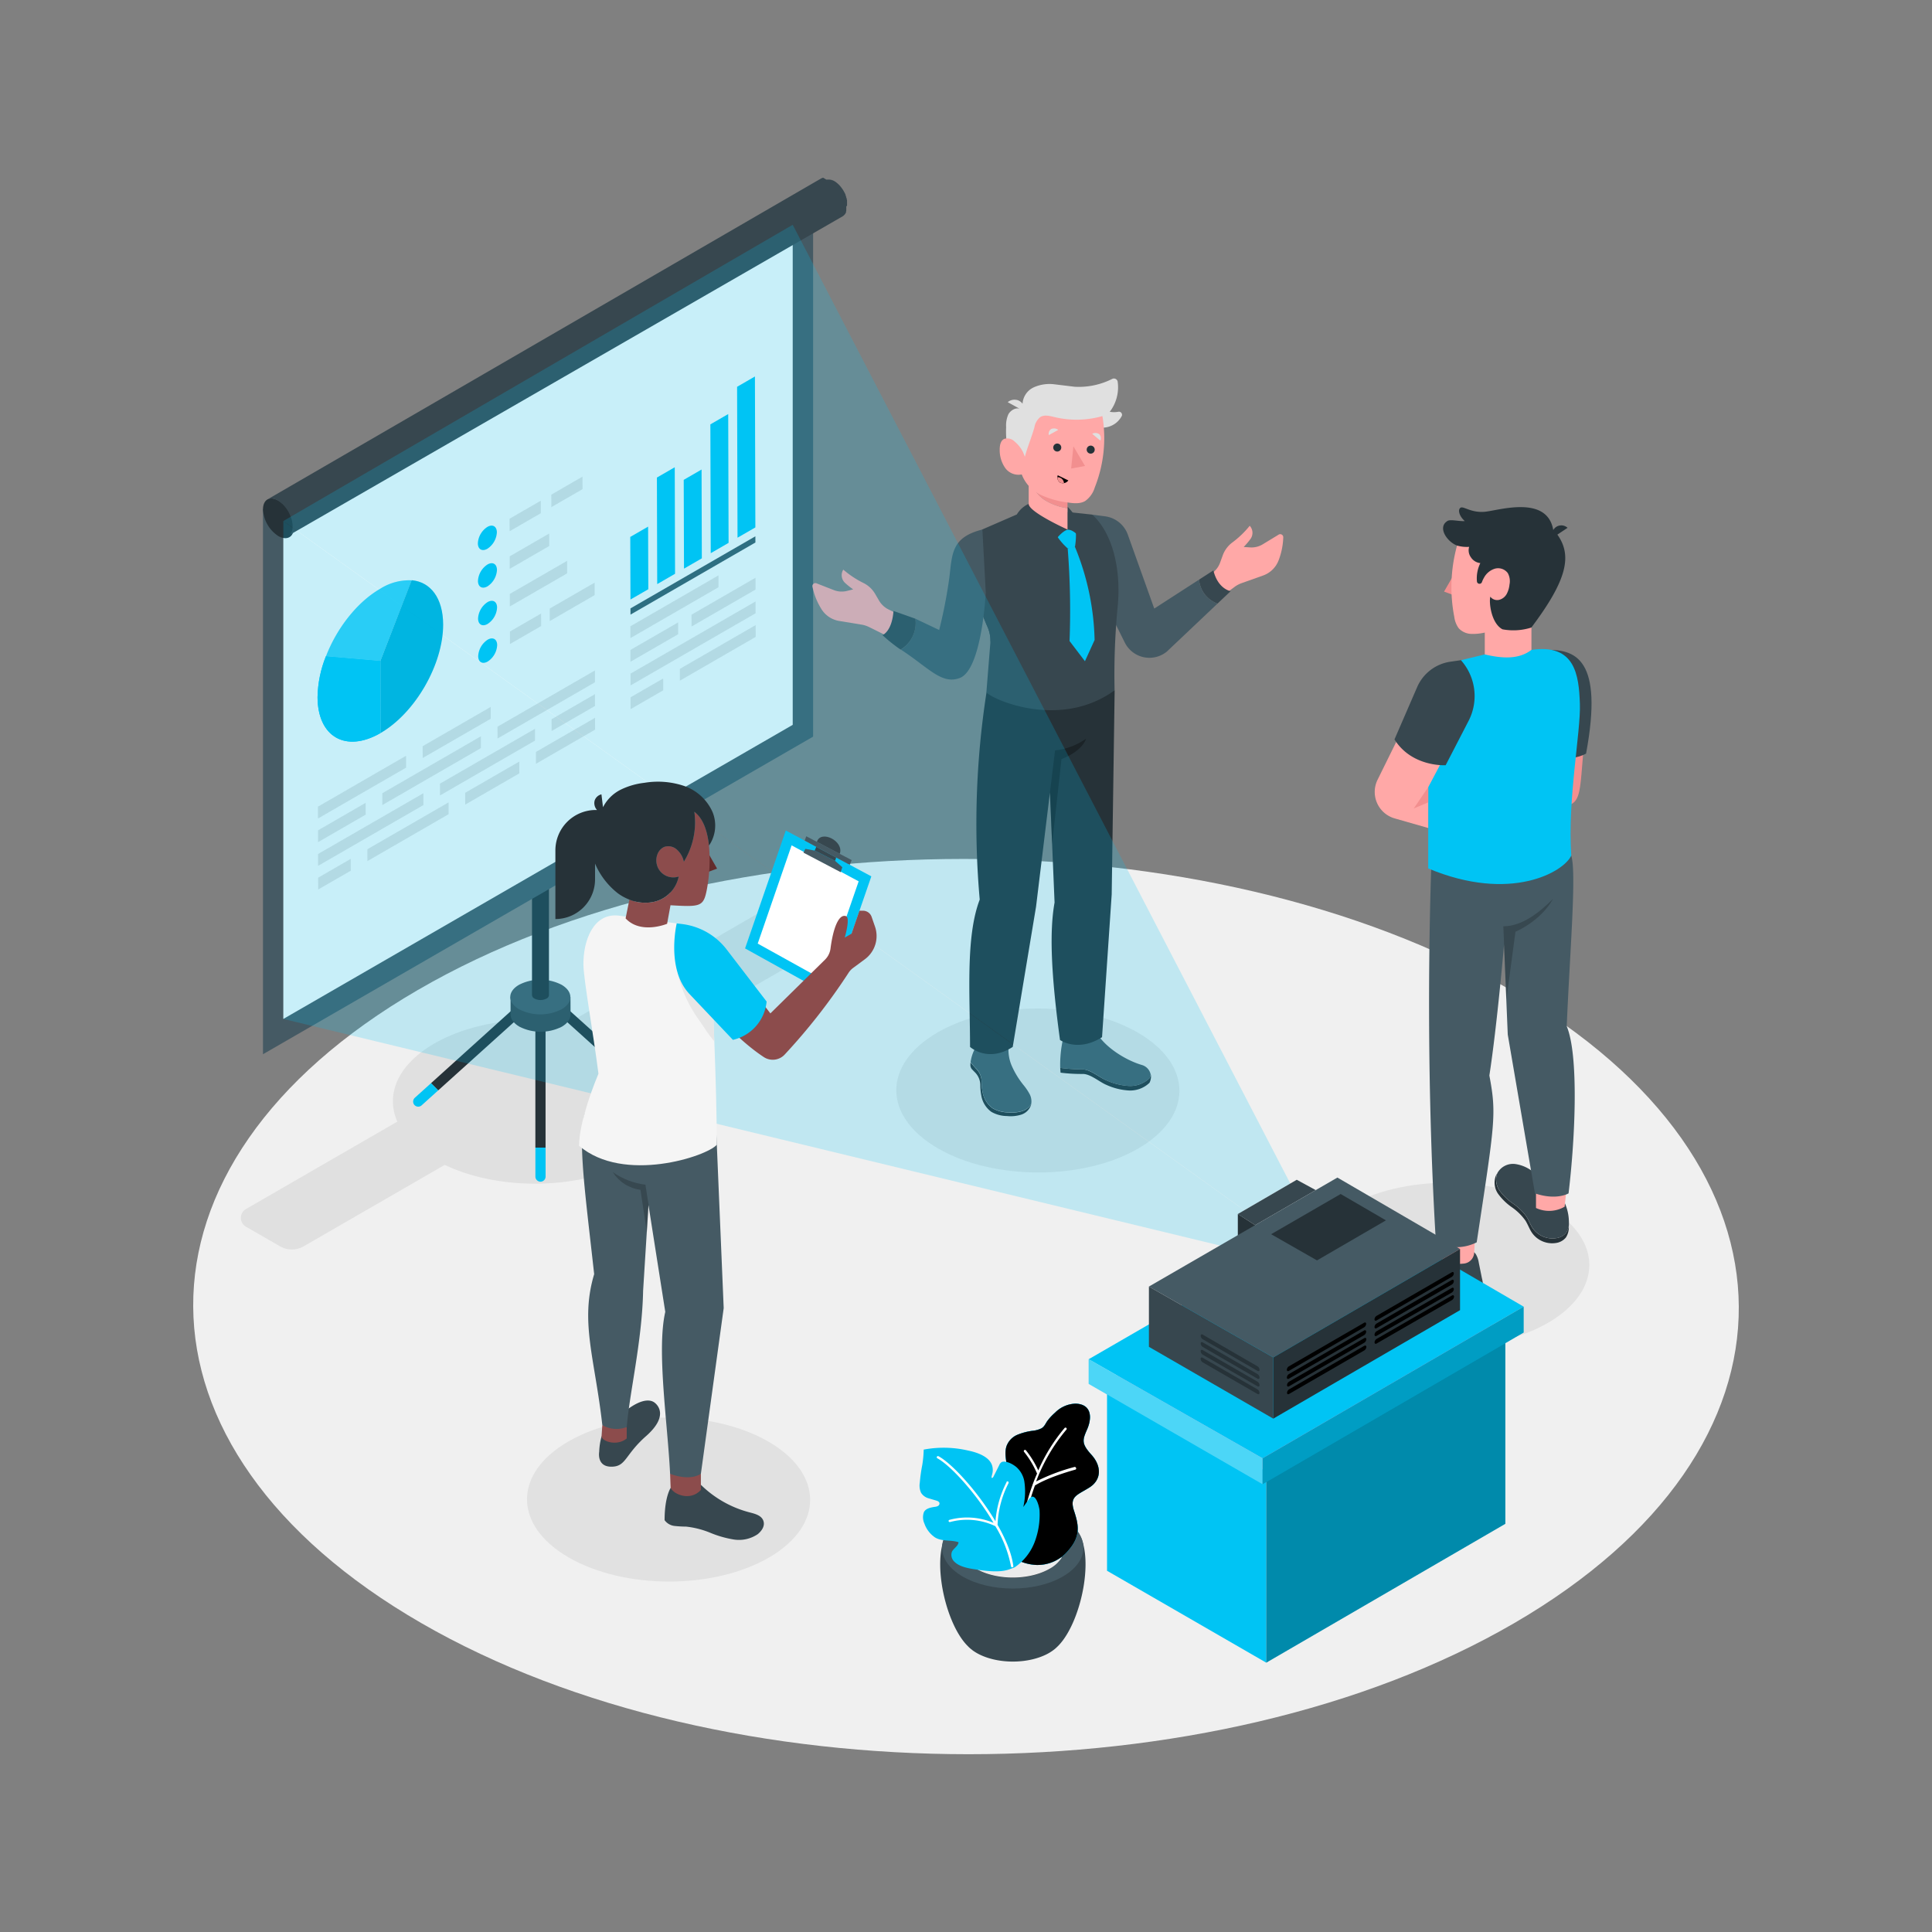 <svg xmlns="http://www.w3.org/2000/svg" xmlns:xlink="http://www.w3.org/1999/xlink" width="500" height="500" fill="none" xmlns:v="https://vecta.io/nano"><rect width="100%" height="100%" fill="#808080" stroke="none"/><style><![CDATA[.B{fill:#37474f}.C{fill:#00c4f4}.D{fill:#263238}.E{fill:#455a64}.F{fill:#000}.G{fill:#ffa8a7}.H{fill:#e0e0e0}.I{opacity:.3}.J{fill:#f28f8f}.K{opacity:.2}.L{fill:#8c4c4c}]]></style><path d="M390.962 256.224c78.355 45.238 78.769 118.588.924 163.835s-204.489 45.237-282.844 0-78.777-118.623-.932-163.835 204.489-45.273 282.852 0z" fill="#f0f0f0"/><path d="M221.851 235.272l-8.796-5.075a6.16 6.16 0 0 0-3.079-.825c-1.081 0-2.142.285-3.079.825l-59.548 34.384c-12.148-1.804-25.509 0-35.008 5.523s-12.579 13.194-9.518 20.178l-39.168 22.615a2.63 2.63 0 0 0-.968.966c-.232.401-.354.857-.354 1.321a2.64 2.64 0 0 0 .354 1.321c.232.401.566.734.968.966l8.796 5.066a6.15 6.15 0 0 0 6.157 0l36.494-21.066c14.435 6.905 35.791 6.456 49.258-1.355s14.144-20.081 2.331-28.411l55.16-31.868a2.64 2.64 0 0 0 1.314-2.282c0-.462-.121-.917-.352-1.317s-.562-.734-.962-.966z" class="H"/><path d="M294.426 267.211c14.347 8.286 14.426 21.726.167 30.012s-37.462 8.285-51.817 0-14.425-21.726-.167-30.012 37.462-8.286 51.817 0zm106.08 45.097c14.355 8.286 14.426 21.717.167 30.012s-37.453 8.286-51.808 0-14.434-21.726-.176-30.012 37.462-8.295 51.817 0zm-201.657 60.771c14.355 8.286 14.434 21.726.167 30.012s-37.453 8.286-51.808 0-14.435-21.726-.167-30.012 37.453-8.285 51.808 0z" fill="#e1e1e1"/><path d="M250.332 425.873c-6.307-6.439-10.01-25.649-3.861-30.786h31.313c6.157 5.128 2.446 24.294-3.852 30.786l-.176.176-.22.211c-.176.176-.37.343-.563.51l-.158.123c-.15.115-.308.238-.475.352s-.546.37-.818.528c-5.19 2.99-13.599 2.99-18.789 0a13.2 13.2 0 0 1-.827-.528c-.263-.185-.299-.22-.439-.343l-.185-.141c-.202-.158-.378-.325-.554-.483l-.246-.256-.15-.149z" class="B"/><path d="M275.031 393.064c7.151 4.125 7.151 10.819 0 14.953s-18.726 4.125-25.869 0-7.142-10.81 0-14.953 18.762-4.126 25.869 0z" class="E"/><path d="M271.583 395.052c5.278 3.025 5.278 7.916 0 10.995s-13.748 3.025-18.999 0-5.278-7.917 0-10.995 13.766-3.035 18.999 0z" fill="#2e353a"/><path d="M252.637 400.259c5.277-3.026 13.748-3.026 18.999 0a8.72 8.72 0 0 1 3.14 2.876c-.797 1.204-1.883 2.189-3.158 2.867-5.277 3.026-13.748 3.026-18.999 0-1.274-.68-2.355-1.672-3.14-2.885.8-1.199 1.885-2.181 3.158-2.858z" fill="#ebebeb"/><g class="C"><use xlink:href="#B"/><use xlink:href="#B" class="I"/></g><use xlink:href="#B" class="F I"/><path d="M278.462 379.879a.32.32 0 0 0-.379-.229c-3.435.901-6.766 2.16-9.939 3.756a45.74 45.74 0 0 1 7.828-13.405.32.32 0 0 0 .094-.225c0-.041-.009-.083-.025-.121a.3.3 0 0 0-.069-.103c-.06-.055-.138-.085-.22-.085s-.159.03-.219.085a44.24 44.24 0 0 0-6.826 10.995c-.849-1.868-1.927-3.623-3.211-5.225-.029-.029-.064-.053-.103-.069a.31.31 0 0 0-.121-.024.31.31 0 0 0-.121.024c-.039.016-.074.04-.103.069s-.053.063-.069.101-.024.078-.024.119a.32.32 0 0 0 .024.119c.016.038.04.072.069.101a23.92 23.92 0 0 1 3.342 5.603c-.36.836-.739 1.715-1.064 2.639-.052.061-.08.139-.079.22a54.88 54.88 0 0 0-3.378 19.553.32.32 0 0 0 .084.221c.028.029.061.053.098.069a.3.3 0 0 0 .117.027h.106c.063-.02.119-.06.158-.114s.061-.118.062-.185c-.069-6.601 1.067-13.158 3.351-19.351 3.791-2.34 10.379-4.073 10.441-4.099.08-.021.148-.072.191-.143s.056-.155.037-.235c0 0-.044-.08-.052-.088z" fill="#fff"/><path d="M262.62 405.607c-.176.105-1.636.616-1.847.677-2.34.677-5.392.317-8.154-.097-1.812-.272-4.266-.651-5.612-2.005-.352-.319-.601-.734-.717-1.194s-.093-.945.066-1.392c.423-.88 1.619-1.469 1.716-2.472-1.98-.66-4.319-.141-6.087-1.24-1.281-.872-2.246-2.134-2.753-3.598-.426-.921-.473-1.973-.132-2.929.475-.985 1.759-1.222 2.841-1.389a2.09 2.09 0 0 0 .827-.238c.126-.074.228-.183.294-.315a.75.75 0 0 0 .075-.424c-.088-.352-.457-.528-.8-.633l-2.199-.651a3.36 3.36 0 0 1-1.76-1.363 4.49 4.49 0 0 1-.334-2.639 40.19 40.19 0 0 1 .642-4.583c.211-1.313.335-2.638.37-3.967a27.87 27.87 0 0 1 11.566.264c2.094.431 5.128 1.407 6.043 3.589a4.02 4.02 0 0 1 .229 1.961c-.047.298-.114.592-.202.88-.044.176-.229.879.219.572.095-.086.17-.191.22-.308l1.469-2.929c.115-.307.317-.573.581-.766.589-.369 2.199-.079 3.835 1.241 1.074.947 1.801 2.225 2.067 3.632.346 2.236.259 4.517-.255 6.721l1.425-1.988c1.68-2.323 2.709 1.926 2.779 2.841.161 2.857-.292 5.715-1.328 8.382-1.022 2.58-2.793 4.795-5.084 6.36z" class="C"/><path d="M258.169 394.63c.142-3.757 1.109-7.435 2.833-10.776v-.07c.016-.033.026-.07.028-.107s-.003-.074-.015-.11-.032-.067-.057-.095-.055-.05-.088-.066c-.069-.034-.149-.039-.221-.014s-.132.077-.166.146v.079a26.84 26.84 0 0 0-2.859 10.098c-4.556-7.67-11.233-14.953-14.742-16.845-.071-.037-.155-.046-.232-.022s-.143.075-.182.146c-.02.033-.033.07-.039.109a.28.28 0 0 0 .057.219c.024.031.054.057.088.076 3.466 1.883 10.063 9.095 14.549 16.713a17.59 17.59 0 0 0-11.435-.766c-.072.025-.131.076-.166.143s-.041.146-.019.218c.018.05.048.093.088.127s.089.057.141.067h.14c3.912-1.053 8.07-.672 11.726 1.073 1.962 3.198 3.335 6.722 4.055 10.405.006.057.028.112.064.157s.084.079.138.098h.141a.3.3 0 0 0 .255-.325c-.423-3.299-1.988-7.01-4.082-10.678z" fill="#fff"/><path d="M138.561 296.994v7.503a1.32 1.32 0 0 0 1.32 1.319 1.32 1.32 0 0 0 1.319-1.319v-7.503h-2.639z" class="C"/><path d="M141.191 261.335a1.32 1.32 0 0 0-1.319-1.32c-.35 0-.686.139-.933.387s-.387.583-.387.933v35.659h2.639v-35.659zm3.193-2.525c-.124-.134-.275-.241-.444-.314a1.33 1.33 0 0 0-.532-.108c-.184.002-.364.041-.532.116a1.32 1.32 0 0 0-.439.32 1.35 1.35 0 0 0-.273.471 1.32 1.32 0 0 0-.06.54c.018.182.073.359.163.519s.212.299.358.409l23.749 21.409 1.874-1.865-23.864-21.497z" class="D"/><path d="M172.4 284.107l-4.205-3.799-1.873 1.864 4.31 3.888c.24.219.554.341.879.343.185-.001.368-.039.537-.113a1.34 1.34 0 0 0 .448-.318c.233-.261.353-.603.335-.952a1.33 1.33 0 0 0-.431-.913zm-65.047 0a1.33 1.33 0 0 0-.097 1.865 1.36 1.36 0 0 0 .448.318c.17.074.353.112.538.113a1.32 1.32 0 0 0 .879-.343l4.31-3.888-1.865-1.864-4.213 3.799z" class="C"/><path d="M137.233 258.907a1.31 1.31 0 0 0-.912-.438 1.3 1.3 0 0 0-.51.075 1.31 1.31 0 0 0-.442.266l-23.802 21.498 1.864 1.865 23.75-21.41a1.32 1.32 0 0 0 .052-1.856z" class="D"/><path d="M147.639 258.027h-15.507v4.495c0 1.152.774 2.305 2.295 3.184 1.701.863 3.582 1.313 5.489 1.313s3.788-.45 5.489-1.313c1.504-.879 2.26-2.032 2.252-3.184l-.018-4.495z" class="B"/><path d="M145.326 254.852c3.034 1.759 3.052 4.6 0 6.351a12.08 12.08 0 0 1-10.978 0c-3.043-1.76-3.061-4.601 0-6.351 1.7-.866 3.581-1.317 5.489-1.317s3.788.451 5.489 1.317z" class="E"/><path d="M137.682 93.683v163.869a1.1 1.1 0 0 0 .204.525c.113.155.264.277.438.355a3.41 3.41 0 0 0 1.557.376c.541 0 1.075-.129 1.557-.376.174-.077.324-.199.436-.354s.179-.336.197-.526V93.683h-4.389z" class="D"/><path d="M68.061 131.814v141.017l142.372-82.19V49L68.061 131.814z" class="E"/><path d="M73.33 134.84l131.826-76.666v129.415L73.33 263.701V134.84z" fill="#fafafa"/><path d="M72.072 129.562c1.161.756 2.127 1.775 2.819 2.975s1.092 2.546 1.165 3.93c0 2.533-1.759 3.518-4.011 2.278-1.161-.756-2.127-1.775-2.82-2.975a8.8 8.8 0 0 1-1.165-3.93c.009-2.568 1.803-3.589 4.011-2.278z" class="D"/><path d="M219.212 53.239v-.194-.088-.044-.07a1.56 1.56 0 0 0 0-.194v-.202-.194-.202c-.004-.026-.004-.053 0-.079v-.044-.088l-.053-.211c-.019-.051-.033-.104-.044-.158v-.053c0-.07 0-.141-.07-.211-.02-.069-.043-.136-.071-.202v-.123l-.079-.194c0-.053-.044-.097-.061-.141v-.149c-.033-.063-.063-.127-.088-.194l-.106-.211c0-.062-.061-.114-.088-.167l-.114-.211-.062-.097v-.044l-.114-.176-.158-.255-.255-.361-.176-.229-.15-.185-.149-.185-.159-.167-.114-.114-.167-.167-.053-.044-.088-.079-.176-.158-.079-.062-.062-.044-.176-.141-.131-.088-.168-.105-.167-.106h-.044l-.123-.07-.167-.088h-.106l-.167-.07-.158-.062h-.053-.105l-.167-.044h-.08-.088c-.058-.005-.117-.005-.175 0h-.106-.466l-.774-.475h-.053l-.229.062-.299.141-143.251 83.043a1.39 1.39 0 0 1 .308-.14c.079-.033.162-.057.246-.071h.299.07a1.66 1.66 0 0 1 .299 0l.334.044.352.106.378.158.396.211c.132.071.264.158.396.246l.361.273.334.299h.044l.334.334.334.387.325.423.281.395.158.256.132.219a.65.65 0 0 0 .062.106l.202.369v.044l.22.467.185.466.167.475a3.88 3.88 0 0 1 .123.457c0 .159.061.317.088.466 0 .159.044.317.062.475v.467.431c-.008.124-.026.247-.053.369v.053c0 .114-.053.22-.088.325.005.02.005.042 0 .062-.033.096-.071.19-.114.281l-.158.291-.158.202-.062.07c0 .053-.097.097-.15.15l-.062.052a1.42 1.42 0 0 1-.237.159l143.445-82.639c.08-.051.156-.107.229-.167l.062-.053.149-.141.062-.07a1.86 1.86 0 0 0 .158-.202c.058-.088.111-.179.158-.273a1.54 1.54 0 0 0 .071-.185.78.78 0 0 0 0-.097c.003-.02.003-.041 0-.062.003-.017.003-.035 0-.053a.88.88 0 0 0 .052-.202.21.21 0 0 0 0-.079v-.132-.079-.185a.44.44 0 0 0 0-.114v-.079-.194-.194l.194-.185z" class="B"/><g class="C"><use xlink:href="#C"/><use xlink:href="#D"/><use xlink:href="#E"/></g><g class="K"><use xlink:href="#E" fill="#fff"/></g><use xlink:href="#C" class="C"/><path d="M90.782 222.263l.009 3.07-8.453 4.873-.009-3.061 8.453-4.882zm3.852-14.496l.009 3.061-12.341 7.125-.009-3.061 12.341-7.125zm14.936-2.48l.009 3.061-27.259 15.736-.009-3.07 27.259-15.727zm44.393-31.771l.009 3.061-25.209 14.548-.009-3.061 25.209-14.548z" class="H"/><g opacity=".1" class="F"><use xlink:href="#D"/></g><path d="M126.124 136.37c1.354-.783 2.454-.158 2.463 1.399a5.41 5.41 0 0 1-.718 2.418 5.39 5.39 0 0 1-1.736 1.83c-1.355.783-2.454.15-2.463-1.407.044-.85.29-1.678.717-2.415a5.39 5.39 0 0 1 1.737-1.825zm.026 9.728c1.355-.783 2.454-.158 2.463 1.407-.046.85-.291 1.676-.716 2.413a5.41 5.41 0 0 1-1.729 1.827c-1.364.783-2.463.158-2.472-1.407.045-.85.291-1.678.718-2.415s1.021-1.362 1.736-1.825zm.027 9.729c1.354-.783 2.463-.15 2.463 1.407a5.39 5.39 0 0 1-.713 2.414 5.38 5.38 0 0 1-1.733 1.826c-1.363.792-2.463.15-2.471-1.407.045-.851.291-1.678.717-2.415a5.39 5.39 0 0 1 1.737-1.825zm.026 9.728c1.355-.783 2.463-.149 2.463 1.407a5.39 5.39 0 0 1-.713 2.414c-.425.737-1.019 1.363-1.732 1.826-1.364.783-2.463.158-2.463-1.398a5.4 5.4 0 0 1 2.445-4.249z" class="C"/><path d="M139.96 129.579l.009 3.237-8.084 4.671-.009-3.246 8.084-4.662zm10.793-6.236l.008 3.246-8.074 4.662-.009-3.237 8.075-4.671zm3.14 27.435l.009 3.237-11.629 6.72-.008-3.246 11.628-6.711zm-7.125-5.638l.009 3.245-14.839 8.568-.009-3.246 14.839-8.567zm-4.644-7.064l.009 3.237-10.221 5.902-.009-3.236 10.221-5.903zm-2.085 20.697l.009 3.246-8.075 4.662-.009-3.237 8.075-4.671zm-23.943 48.88l.009 3.061-21.022 12.138-.009-3.069 21.022-12.13zm-11.012-12.059l.018 3.069-22.808 13.168-.009-3.07 22.799-13.167zm48.897-15.948l.009 3.061-11.233 6.483-.009-3.061 11.233-6.483zm.017 6.123l.009 3.069-15.305 8.832-.009-3.07 15.305-8.831zm21.498-24.691l.009 3.061-12.341 7.125-.009-3.061 12.341-7.125zm20.028-11.558l.009 3.061-16.563 9.562-.009-3.061 16.563-9.562z" class="H"/><path d="M174.625 120.924l.079 27.567-4.618 2.674-.079-27.575 4.618-2.666zm6.94.589l.07 22.984-4.617 2.666-.071-22.976 4.618-2.674zm6.896-14.354l.097 33.337-4.618 2.665-.097-33.337 4.618-2.665zm6.914-9.729l.114 39.063-4.618 2.665-.114-39.054 4.618-2.674z" class="C"/><path d="M171.634 175.583l.009 3.07-8.444 4.873-.009-3.07 8.444-4.873zm-37.233 21.497v3.07l-14.003 8.083-.009-3.061 14.012-8.092zm4.055-8.47v3.061l-24.585 14.196-.009-3.061 24.594-14.196zm-11.461-5.665l.008 3.07-17.609 10.159-.009-3.061 17.61-10.168zm-2.542 7.608l.008 3.061-25.517 14.734-.009-3.061 25.518-14.734zm71.106-28.78l.009 3.061-19.624 11.329-.008-3.061 19.623-11.329zm-.017-6.122l.009 3.061-32.37 18.683-.008-3.061 32.369-18.683zm-9.597-6.747l.009 3.07-22.808 13.168-.009-3.061 22.808-13.177z" class="H"/><path d="M195.489 138.798l.009 1.601-32.325 18.665-.009-1.61 32.325-18.656z" fill="#395a65"/><path d="M167.729 136.291l.053 16.202-4.618 2.665-.053-16.202 4.618-2.665z" class="C"/><path d="M409.839 193.65c-1.276 14.161-.185 15.613-9.808 14.891V193.65h9.808z" class="J"/><path d="M399.398 168.264c8.532-.545 15.613 2.367 11.074 26.775-4.178 2.27-11.074 1.012-11.074 1.012v-27.787z" class="B"/><path d="M383.626 334.438c-.606 1.918-2.709 3.017-4.714 3.176s-3.985-.405-5.964-.766c-4.398-.8-8.699 0-13.115-.105a18.59 18.59 0 0 1-4.283-.475 7.04 7.04 0 0 1-3.695-2.173c-.553-.662-.917-1.461-1.055-2.313a4.57 4.57 0 0 0 .138 1.921c.182.624.495 1.201.917 1.694.98 1.085 2.27 1.844 3.695 2.173 1.413.323 2.86.479 4.31.466 4.398.106 8.69-.695 13.114.114 1.98.352 3.959.88 5.964.757s4.108-1.249 4.715-3.167a5.13 5.13 0 0 0 .158-2.04c-.039.251-.101.498-.185.738z" class="D"/><path d="M383.512 330.77l-.809-4.019a6.08 6.08 0 0 0-.686-2.05c-.177-.311-.432-.57-.741-.751s-.66-.277-1.018-.278c-2.419-.317-5.832-1.196-7.846.193-3.187 2.179-6.987 3.283-10.846 3.149-2.005-.079-4.011-.492-6.007-.246s-4.055 1.355-4.654 3.272a3.89 3.89 0 0 0-.096 1.759c.138.852.502 1.651 1.055 2.314a7.05 7.05 0 0 0 3.686 2.155 18.6 18.6 0 0 0 4.31.475c4.398.105 8.69-.695 13.115.105 1.979.361 3.958.88 5.963.766s4.108-1.258 4.715-3.176a4.14 4.14 0 0 0 .158-.739 9.45 9.45 0 0 0-.299-2.929z" class="B"/><path d="M371.787 319.644l-.176 5.277a2.08 2.08 0 0 0 .53 1.462 2.07 2.07 0 0 0 1.397.684c1.757.128 3.522.11 5.277-.052a2.97 2.97 0 0 0 1.874-.9c.496-.515.789-1.192.827-1.906l.211-3.871-9.94-.694z" class="G"/><path d="M406.012 316.855c-.019.777-.263 1.532-.703 2.173a3.92 3.92 0 0 1-2.472 1.389 6.26 6.26 0 0 1-6.157-2.524c-.66-.959-1.029-2.085-1.654-3.061a14 14 0 0 0-3.448-3.342c-1.328-.913-2.499-2.036-3.465-3.325a4.92 4.92 0 0 1-.87-2.141 4.91 4.91 0 0 1 .201-2.301c-.121.178-.227.366-.317.563-.294.777-.392 1.615-.285 2.439s.417 1.609.901 2.284a14.91 14.91 0 0 0 3.519 3.422c1.364.939 2.555 2.108 3.518 3.457.633 1.002 1.02 2.163 1.689 3.148.689.988 1.644 1.759 2.754 2.226s2.329.61 3.517.413c.991-.147 1.891-.658 2.525-1.433a4.84 4.84 0 0 0 .73-3.017c.035-.141.026-.256.017-.37z" class="D"/><path d="M404.429 310.276c-1.601-2.789-4.882-4.821-7.424-6.8a9.44 9.44 0 0 0-4.908-2.234c-.908-.108-1.829.057-2.643.474a4.6 4.6 0 0 0-1.931 1.866c0 .044 0 .097-.061.141-.249.74-.318 1.529-.202 2.301s.415 1.506.87 2.141a14.85 14.85 0 0 0 3.466 3.325 14.02 14.02 0 0 1 3.448 3.342c.624.976.994 2.102 1.653 3.061a6.27 6.27 0 0 0 2.716 2.148 6.26 6.26 0 0 0 3.442.376 3.92 3.92 0 0 0 2.471-1.389c.44-.641.685-1.396.704-2.173a7.33 7.33 0 0 0 0-.756 12.31 12.31 0 0 0-1.601-5.823z" class="B"/><path d="M397.515 307.857v4.767a8 8 0 0 0 3.749.746 7.99 7.99 0 0 0 3.666-1.08l.449-4.284-7.864-.149z" class="G"/><path d="M406.628 221.418c1.425 4.284-.334 24.629-1.161 44.183 3.096 7.388 2.261 28.349.475 43.241 0 0-3.096 1.9-8.699 0l-7.037-41.095-.968-23.23s-1.759 20.609-3.791 33.829c1.9 10.124 1.425 12.033-3.281 43.171-1.637.824-3.444 1.254-5.277 1.254a11.74 11.74 0 0 1-5.278-1.254c-2.639-43.751-1.68-83.624-1.178-97.961l36.195-2.138z" class="E"/><path d="M369.623 188.539v36.213c21.322 8.928 35.132.88 37.014-3.333-.985-14.742 2.498-31.983 2.234-39.31s-1.17-15.577-12.525-13.924l-12.077 1.179-6.157 1.486-8.489 17.689z" class="C"/><path d="M377.082 141.19c-2.586-.976-5.119-4.697-2.524-6.333.721-.536 2.823.088 4.521 0-1.486-1.346-1.847-2.955-1.099-3.457s2.744 1.399 6.359 1.038 16.079-4.398 17.645 4.741c.177-.313.424-.583.72-.788a2.38 2.38 0 0 1 .991-.396c.356-.056.72-.031 1.065.074s.662.286.927.53l-2.639 1.759c3.844 5.401 2.595 11.655-6.711 24.013-1.08 1.321-2.614 2.191-4.302 2.438s-3.407-.145-4.82-1.101l-3.844-9.473-3.747-4.557-2.542-8.488z" class="D"/><path d="M376.22 148.755l-2.498 4.354 2.736 1.011-.238-5.365z" class="J"/><path d="M377.082 141.19c-1.659 6.02-1.903 12.342-.712 18.472a6.37 6.37 0 0 0 1.143 2.929 4.62 4.62 0 0 0 3.185 1.46 13.59 13.59 0 0 0 3.562-.343v5.656c4.292 1.011 8.708 1.416 12.077-1.179v-5.788a15.31 15.31 0 0 1-7.503.467c-2.964-1.601-3.519-7.037-3.14-8.445a2.22 2.22 0 0 0 2.322.81c.408-.112.789-.305 1.12-.568a3.13 3.13 0 0 0 .806-.963 6.51 6.51 0 0 0 .713-2.401 4.34 4.34 0 0 0-.44-2.982c-.378-.509-.903-.89-1.503-1.093a3.12 3.12 0 0 0-1.857-.042c-.603.19-1.163.496-1.647.902a4.81 4.81 0 0 0-1.177 1.464 6.76 6.76 0 0 0-.501 1.082c-.049.148-.147.273-.279.356s-.287.117-.441.097-.296-.092-.402-.205-.17-.26-.18-.415a8.95 8.95 0 0 1 .88-4.732c-.491-.05-.963-.21-1.383-.467s-.778-.606-1.045-1.02c-.282-.386-.472-.832-.552-1.304a3.09 3.09 0 0 1 .086-1.414 9.08 9.08 0 0 1-3.132-.334z" class="G"/><path d="M389.854 258.661l-.792-18.938c4.891 0 9.439-3.659 12.887-7.125-3.316 5.911-9.746 8.532-9.746 8.532l-2.349 17.531z" class="F K"/><path d="M369.623 214.285V203.73l3.633-6.861-10.951-6.808-5.788 11.734a7.13 7.13 0 0 0-.115 6.072 7.14 7.14 0 0 0 1.863 2.494c.797.683 1.735 1.182 2.747 1.461l8.611 2.463z" class="G"/><path d="M369.615 203.739l-3.739 5.488 3.739-1.565v-3.923z" class="J"/><path d="M378.129 170.85l-2.762.396a11.12 11.12 0 0 0-5.153 2.164c-1.506 1.148-2.693 2.662-3.449 4.398l-5.876 13.555c4.53 7.221 13.247 6.676 13.247 6.676l5.946-11.505c1.286-2.5 1.787-5.329 1.439-8.117s-1.531-5.408-3.392-7.514v-.053z" class="B"/><path d="M310.831 150.461l2.938-2.181a5.78 5.78 0 0 0 1.996-2.683l.695-1.909a7.2 7.2 0 0 1 2.463-3.29 24.71 24.71 0 0 0 4.504-4.327 2.71 2.71 0 0 1 .193 3.421 19.59 19.59 0 0 1-1.759 2.067l1.618.106c1.169.084 2.334-.199 3.334-.809l4.108-2.498a.79.79 0 0 1 .39-.113.79.79 0 0 1 .395.099.78.78 0 0 1 .292.282c.07.119.108.254.11.391a18.07 18.07 0 0 1-1.187 5.947c-.336.904-.864 1.726-1.547 2.407a6.69 6.69 0 0 1-2.411 1.542l-5.515 1.961c-.691.231-1.341.57-1.927 1.003l-4.319 3.193-4.371-4.609z" class="G"/><path d="M314.024 147.62l-3.712 2.392a7.26 7.26 0 0 0 1.48 3.8c.847 1.099 1.991 1.933 3.296 2.402l3.404-3.22s-3.281-.51-4.468-5.374z" class="B"/><path d="M311.693 153.68c-.779-1.077-1.256-2.344-1.381-3.667l-11.593 7.485-6.843-19.14c-.45-1.253-1.237-2.357-2.273-3.192a7.23 7.23 0 0 0-3.603-1.54l-3.343-.431 3.114 22.421 5.331 10.687c.477.956 1.164 1.792 2.009 2.447s1.826 1.11 2.872 1.333 2.127.208 3.166-.044 2.007-.736 2.833-1.414l13.106-12.411a7.42 7.42 0 0 1-3.395-2.534zm-14.197 125.361a7.16 7.16 0 0 1-2.504 1.568c-.934.344-1.929.49-2.923.429a16.59 16.59 0 0 1-5.735-1.443c-1.829-.756-4.134-2.867-6.157-2.832-1.939-.013-3.874-.145-5.797-.396-.069-2.643.206-5.283.818-7.855l9.263-.246c2.498 3.422 7.362 6.271 11.039 7.345.565.159 1.077.468 1.48.896a3.23 3.23 0 0 1 .806 1.531.13.13 0 0 1 0 .062c-.052.326-.149.642-.29.941z" class="E"/><path d="M280.177 276.763c1.988 0 4.292 2.076 6.157 2.832a16.59 16.59 0 0 0 5.735 1.443c.994.061 1.989-.085 2.923-.429a7.2 7.2 0 0 0 2.504-1.568c.15-.297.256-.614.317-.941a.13.13 0 0 0 0-.062c.088.409.088.832 0 1.24-.063.327-.169.644-.317.942-.719.687-1.572 1.218-2.506 1.562a7.25 7.25 0 0 1-2.921.434c-1.984-.132-3.927-.624-5.735-1.451-1.83-.757-4.134-2.868-6.157-2.824a42.9 42.9 0 0 1-5.709-.334l-.088-1.24a47.21 47.21 0 0 0 5.797.396zm-26.142 3.149c-.007.942.085 1.882.273 2.806a6.51 6.51 0 0 0 2.568 4.099c1.244.709 2.65 1.085 4.082 1.09 1.259.129 2.532-.003 3.738-.387a4.25 4.25 0 0 0 2.181-1.759c.006.014.006.03 0 .044a3.92 3.92 0 0 1-.932 1.63c-.438.459-.982.806-1.583 1.009-1.203.388-2.473.52-3.73.387-1.432-.004-2.838-.379-4.081-1.091a6.51 6.51 0 0 1-2.569-4.09c-.19-.926-.285-1.869-.281-2.815a4.71 4.71 0 0 0-1.504-3.43l-.651-.677c-.146-.166-.257-.36-.327-.57a1.66 1.66 0 0 1-.078-.653c0-.176 0-.352.053-.519l1.346 1.539c.464.436.835.96 1.092 1.542a4.73 4.73 0 0 1 .403 1.845z" class="D"/><path d="M261.116 270.131a10.31 10.31 0 0 0 .721 5.691c.779 1.778 1.794 3.444 3.017 4.952a14.6 14.6 0 0 1 1.575 2.305c.442.803.6 1.733.448 2.638-.507.816-1.276 1.436-2.181 1.76a9.24 9.24 0 0 1-3.738.387c-1.432-.006-2.838-.382-4.082-1.091a6.51 6.51 0 0 1-2.568-4.099 13.56 13.56 0 0 1-.273-2.806c-.004-.644-.14-1.28-.399-1.87s-.634-1.121-1.105-1.56c-.202-.194-1.003-1.144-1.346-1.54a10.42 10.42 0 0 1 1.39-3.967l8.541-.8z" class="E"/><path d="M288.471 178.652l-.765 52.829-2.498 36.943c-6.307 3.994-10.88.722-10.88.722-2.393-17.513-2.718-28.28-1.408-35.571l-1.196-28.508-3.598 29.589-6.034 36.284c-6.474 4.196-11.047 0-11.047 0 0-13.432-1.197-28.446 2.506-38.131a222.4 222.4 0 0 1 1.76-53.655l33.16-.502z" class="D"/><path d="M273.043 194.213l-1.319 10.88.554 13.353 2.437-21.99c5.629-2.208 6.359-5.278 6.359-5.278-2.38 1.669-5.142 2.712-8.031 3.035z" class="F I"/><g class="B"><path d="M276.483 132.526l6.157.651c5.057 4.46 7.67 13.819 6.579 24.154-.669 7.086-.925 14.205-.765 21.321-13.704 10.01-31.006 2.727-33.179.546l1.012-12.667a8.8 8.8 0 0 0-.686-4.178c-1.302-3.008-3.607-8.919-3.914-13.51a23.96 23.96 0 0 1 2.498-11.805l9.007-3.914 13.291-.598z"/><path d="M255.619 162.353a53.24 53.24 0 0 1-3.721-11.813c1.275.766 2.639 1.522 3.149 2.797 1.688 4.091 2.129 8.59 1.266 12.931a8.79 8.79 0 0 0-.694-3.915z"/></g><g class="C"><path d="M278.198 141.533c3.17 7.647 4.894 15.816 5.084 24.092l-2.498 5.498-3.985-5.225a205.13 205.13 0 0 0-.484-24.013l1.883-.352z"/><path d="M278.409 137.039c.111 1.501.04 3.01-.211 4.494a3.66 3.66 0 0 1-1.927.352 15.83 15.83 0 0 1-3.087-3.729l3.087-1.117h2.138z"/></g><g class="B"><path d="M276.271 137.038c-2.638.986-5.022 5.718-5.022 5.718-6.984-5.929-8.066-9.676-8.066-9.676.855-1.403 2.184-2.455 3.747-2.964l9.341 6.922z"/><path d="M276.271 137.038c2.032.053 3.827 2.885 3.827 2.885.325-4.952-3.827-8.796-3.827-8.796v5.911z"/></g><path d="M266.772 124.619l9.499 3.395v3.518a15.57 15.57 0 0 1-6.025-2.19c-1.642-1.154-2.862-2.812-3.474-4.723z" class="J"/><path d="M266.772 124.619c.612 1.911 1.832 3.569 3.474 4.723a15.57 15.57 0 0 0 6.026 2.19v5.507s-10.045-4.513-10.045-6.633v-5.99l.545.203z" class="G"/><path d="M285.076 110.677a5.75 5.75 0 0 0 3.738-1.214c.605-.482 1.108-1.08 1.478-1.759a.79.79 0 0 0-.078-.848.79.79 0 0 0-.359-.26c-.142-.051-.295-.06-.442-.027-.73.132-1.478.132-2.208 0 .839-1.095 1.453-2.347 1.805-3.682s.435-2.726.244-4.093a.98.98 0 0 0-.513-.721c-.136-.072-.287-.111-.441-.114a.98.98 0 0 0-.444.096 19.21 19.21 0 0 1-9.711 2.041l-5.357-.651a9.96 9.96 0 0 0-5.277.809c-.818.381-1.517.976-2.023 1.723a4.99 4.99 0 0 0-.854 2.517c-.203-.287-.465-.527-.768-.705a2.49 2.49 0 0 0-.991-.325c-.37-.046-.745-.016-1.103.09s-.688.285-.973.526l3.088 1.707c-1.065-.379-2.402.457-2.929 1.451a7.03 7.03 0 0 0-.572 3.307c-.07 1.499-.002 3 .202 4.486.2 1.493.785 2.909 1.698 4.108a6.48 6.48 0 0 0 3.087 2.093 8.45 8.45 0 0 0 5.023-.158 20.36 20.36 0 0 0 4.547-2.269c3.619-2.394 7.011-5.115 10.133-8.128z" class="H"/><path d="M285.305 107.686a34.58 34.58 0 0 1-1.979 18.472 6.61 6.61 0 0 1-2.507 3.518c-1.319.757-2.964.598-4.468.37a22.87 22.87 0 0 1-7.037-1.988c-2.248-1.065-4-2.955-4.891-5.278a4.23 4.23 0 0 1-4.283-1.68c-.958-1.389-1.454-3.045-1.417-4.732 0-1.056.194-2.305 1.144-2.771a2.65 2.65 0 0 1 1.456-.052 2.64 2.64 0 0 1 1.262.73 8.07 8.07 0 0 1 2.639 3.958c.695-2.577 1.759-5.067 2.48-7.644a4.35 4.35 0 0 1 1.504-2.639c1.082-.695 2.489-.299 3.739 0 4.074.969 8.329.879 12.358-.264z" class="G"/><g class="J"><path d="M277.793 115.515l3.008 5.075-3.588.668.58-5.743z"/><use xlink:href="#F"/></g><use xlink:href="#F" class="F I"/><path d="M275.357 125.014a1.57 1.57 0 0 1-.95-.088 1.46 1.46 0 0 1-.581-.607c-.129-.255-.181-.542-.149-.826.421-.008.829.145 1.141.427s.505.675.539 1.094z" class="J"/><path d="M272.586 115.717a1.04 1.04 0 0 0 .114.589c.095.181.241.33.42.428s.384.141.587.124a1.04 1.04 0 0 0 .911-1.315c-.056-.197-.168-.373-.322-.506a1.04 1.04 0 0 0-.549-.243c-.137-.017-.276-.007-.409.03a1.06 1.06 0 0 0-.366.187c-.108.086-.198.193-.264.314a1.05 1.05 0 0 0-.122.392zm8.655.537a1.03 1.03 0 0 0 .538 1.021 1.04 1.04 0 0 0 .591.121c.205-.019.399-.098.559-.228a1.04 1.04 0 0 0 .338-1.104 1.03 1.03 0 0 0-.334-.502c-.159-.131-.353-.212-.557-.232a1.04 1.04 0 0 0-.758.228c-.213.173-.348.423-.377.696z" class="D"/><path d="M282.657 112.269l2.111 1.759a1.49 1.49 0 0 0 .118-.875 1.48 1.48 0 0 0-.399-.787 1.76 1.76 0 0 0-1.83-.097zm-8.787-1.012l-2.436 1.346c-.069-.291-.048-.597.061-.876a1.48 1.48 0 0 1 .545-.689 1.75 1.75 0 0 1 .946-.149c.323.039.629.166.884.368z" class="H"/><path d="M233.206 159.345l-3.281-1.636a5.82 5.82 0 0 1-2.436-2.287l-1.029-1.759c-.711-1.202-1.756-2.171-3.009-2.788a24.72 24.72 0 0 1-5.207-3.457 2.72 2.72 0 0 0 .422 3.404 19.5 19.5 0 0 0 2.138 1.706l-1.575.396a5.62 5.62 0 0 1-3.421-.202l-4.495-1.759a.77.77 0 0 0-.788.125.78.78 0 0 0-.234.341c-.046.133-.054.276-.025.413a17.53 17.53 0 0 0 2.226 5.638c.486.83 1.146 1.546 1.933 2.098s1.686.929 2.632 1.104l5.77.95c.722.101 1.423.318 2.076.642l4.82 2.393 3.483-5.322z" class="G"/><path d="M236.329 164.394a8.18 8.18 0 0 0 .572-4.275l6.157 2.921c1.128-4.487 2.009-9.033 2.639-13.617.739-6.201.571-10.37 8.541-12.384l.879 16.299s-.976 19.905-6.694 22.113c-4.723 1.82-8.066-2.639-15.278-7.336a8.16 8.16 0 0 0 3.184-3.721z" class="E"/><path d="M231.236 158.114l5.665 2.005a8.02 8.02 0 0 1-3.827 7.996c-1.654-1.134-3.224-2.386-4.697-3.747 0 0 2.454-.862 2.859-6.254z" class="B"/><path d="M286.501 357.334l62.443-36.116 40.637 23.652-61.879 35.941-41.201-23.477z" fill="#e6b5e4"/><g class="C"><path d="M286.501 406.513v-49.179l41.201 23.477v49.486l-41.201-23.784z"/><path d="M327.702 430.297l61.879-35.941V344.87l-61.879 35.941v49.486z"/></g><path d="M327.702 430.297l61.879-35.941V344.87l-61.879 35.941v49.486z" class="F I"/><g class="C"><path d="M281.751 351.766l68.205-39.441 44.367 25.834-67.58 39.248-44.992-25.641z"/><path d="M281.751 358.143v-6.377l44.992 25.641v6.711l-44.992-25.975z"/><path d="M326.743 384.118l67.579-39.257v-6.702l-67.579 39.248v6.711z"/></g><path d="M281.751 358.143v-6.377l44.992 25.641v6.711l-44.992-25.975z" fill="#fff" class="I"/><path d="M326.743 384.118l67.579-39.257v-6.702l-67.579 39.248v6.711z" class="F K"/><g class="C K"><path d="M73.33 134.839l248.698 178.374 11.901-6.913L205.156 58.174 73.33 134.839z"/><path d="M322.028 313.213v10.652L73.33 263.701V134.839l248.698 178.374z"/></g><path d="M320.348 314.19l15.252-8.867 4.908 2.674-15.674 9.069-4.486-2.876z" class="B"/><path d="M320.348 314.19v12.991l4.389 2.666.097-12.781-4.486-2.876z" class="D"/><path d="M297.338 332.96l48.782-28.208 31.736 18.48-48.334 28.077-32.184-18.349z" class="E"/><path d="M328.968 319.414l17.997-10.405 11.716 6.817-17.838 10.361-11.875-6.773z" class="D"/><path d="M297.338 348.556V332.96l32.184 18.349v15.833l-32.184-18.586z" class="B"/><path d="M329.522 367.142l48.334-28.077v-15.833l-48.334 28.077v15.833zm-4.081-9.562c.149.097.275.226.366.379s.147.324.162.501c0 .334-.238.475-.528.308l-14.188-8.189a1.17 1.17 0 0 1-.365-.379c-.092-.153-.147-.324-.163-.501 0-.334.238-.466.528-.299l14.188 8.18zm.009-1.961a1.15 1.15 0 0 1 .362.379c.09.153.144.324.157.5 0 .335-.238.467-.528.299l-14.179-8.215c-.15-.096-.276-.225-.367-.378a1.14 1.14 0 0 1-.161-.502c0-.334.238-.466.528-.299l14.188 8.216zm-.018 3.949c.15.097.275.226.367.379a1.17 1.17 0 0 1 .161.501c0 .334-.237.475-.528.308l-14.188-8.189c-.148-.098-.272-.228-.363-.38a1.17 1.17 0 0 1-.164-.5c0-.334.246-.466.536-.299l14.179 8.18zm.018-5.964a1.17 1.17 0 0 1 .365.379c.092.153.147.324.163.501 0 .334-.238.466-.528.299l-14.188-8.189a1.15 1.15 0 0 1-.366-.378 1.16 1.16 0 0 1-.162-.502c-.014-.067-.006-.137.022-.199a.32.32 0 0 1 .331-.19.33.33 0 0 1 .184.081l14.179 8.198z" class="D"/><g class="F"><path d="M333.604 357.58c-.15.097-.275.226-.367.379a1.17 1.17 0 0 0-.161.501c0 .334.237.475.528.308l19.474-11.277a1.16 1.16 0 0 0 .528-.879c0-.335-.238-.467-.528-.299l-19.474 11.267zm-.044-1.961c-.149.097-.273.226-.363.379a1.15 1.15 0 0 0-.156.5c0 .335.237.466.528.299l19.474-11.276a1.12 1.12 0 0 0 .365-.378 1.13 1.13 0 0 0 .154-.502c0-.334-.238-.475-.528-.308l-19.474 11.286zm.052 3.949c-.15.095-.277.224-.368.377s-.147.325-.159.503c0 .334.237.475.527.307l19.475-11.276a1.16 1.16 0 0 0 .365-.379 1.17 1.17 0 0 0 .163-.501c0-.334-.238-.466-.537-.299l-19.466 11.268z"/><path d="M333.56 353.605a1.15 1.15 0 0 0-.528.879c0 .334.237.466.528.299l19.474-11.276c.15-.097.275-.226.366-.379s.147-.324.162-.501c0-.334-.238-.466-.528-.299l-19.474 11.277zm22.693-9.078a1.17 1.17 0 0 0-.366.378 1.16 1.16 0 0 0-.161.502c0 .334.237.475.527.307l19.475-11.206a1.16 1.16 0 0 0 .365-.379c.092-.152.147-.323.162-.5 0-.335-.237-.466-.527-.299l-19.475 11.197zm-.008-1.988c-.149.097-.274.226-.364.379a1.14 1.14 0 0 0-.155.501c0 .343.237.475.527.308l19.475-11.277c.149-.095.274-.224.365-.377a1.13 1.13 0 0 0 .154-.502c0-.334-.238-.475-.528-.308l-19.474 11.276zm.017 3.976c-.151.095-.277.224-.369.377s-.146.325-.159.503c0 .334.238.475.528.307l19.518-11.25a1.18 1.18 0 0 0 .366-.378c.091-.153.147-.324.162-.501 0-.334-.237-.466-.536-.299l-19.51 11.241zm-.018-5.964a1.17 1.17 0 0 0-.365.379c-.091.153-.147.324-.162.501 0 .334.237.466.527.299l19.475-11.276c.149-.097.275-.226.366-.379s.147-.324.162-.501c0-.334-.238-.475-.528-.299l-19.475 11.276z"/></g><path d="M181.275 384.153c3.529 3.508 7.928 6.012 12.745 7.257 1.381.352 3.008.774 3.518 2.111s-.36 2.639-1.433 3.518a8.66 8.66 0 0 1-6.158 1.39 27.2 27.2 0 0 1-6.157-1.759 22.93 22.93 0 0 0-6.218-1.584c-1.014-.005-2.027-.064-3.035-.175a3.7 3.7 0 0 1-1.428-.482c-.437-.257-.817-.603-1.114-1.014 0-6.157 1.601-8.391 1.601-8.391l7.679-.871z" class="B"/><path d="M181.389 381.417v4.187c-2.815 3.079-7.283 1.03-7.828-.607l-.141-3.58h7.969z" class="L"/><path d="M160.384 366.411c5.005-4.521 7.785-4.345 8.99-3.439s3.377 3.8-2.173 8.691-5.128 7.916-8.989 7.916-3.141-3.861-3.141-3.861a17.05 17.05 0 0 1 .607-3.959l4.706-5.348z" class="B"/><path d="M162.196 369.314v2.956c-2.357 2.023-6.307.879-6.518-.519l.203-2.938 6.315.501z" class="L"/><path d="M185.127 287.124l2.164 51.413-5.902 42.88c-3.14 2.015-7.969 0-7.969 0-.642-13.194-3.519-31.903-1.249-41.912l-4.345-27.637-1.39 22.201c-.246 13.035-3.624 26.915-4.222 35.245a7.33 7.33 0 0 1-3.224.473 7.32 7.32 0 0 1-3.109-.974c-1.953-17.337-5.815-26.678-2.111-39.063-2.578-23.336-4.777-37.823-1.54-43.734l32.897 1.108z" class="E"/><path d="M167.034 306.599l.827 5.277-.449 7.037-1.662-10.986c-1.46-.193-2.86-.704-4.1-1.497s-2.291-1.85-3.078-3.095c2.509 1.769 5.416 2.89 8.462 3.264z" class="F K"/><path d="M175.135 238.975l-15.164-2.032c-6.342-.616-9.069 6.351-8.981 12.781.044 3.791 2.639 18.225 3.888 28.147-2.507 6.043-5.014 13.774-5.014 18.656 11.541 9.869 33.091 2.727 35.642-.264 0-15.833-1.205-39.687-1.205-39.687l-9.166-17.601z" fill="#f5f5f5"/><path d="M183.219 220.679l2.366 4.117-2.595.959.229-5.076z" fill="#632c2c"/><path d="M183.482 218.841c-.378-3.615-1.433-7.037-3.791-8.752.634 4.494-.325 9.068-2.709 12.93-.238-1.194-.855-2.28-1.759-3.096a3.26 3.26 0 0 0-3.369-.721c-.78.374-1.385 1.036-1.689 1.847a4.4 4.4 0 0 0-.232 2.453c.158.823.547 1.584 1.123 2.193s1.314 1.041 2.127 1.245a4.39 4.39 0 0 0 2.462-.095c-.323 1.606-1.107 3.082-2.257 4.247s-2.616 1.971-4.217 2.315a10.86 10.86 0 0 1-6.289-.589l-.976 4.864c3.967 4.231 10.74 1.39 10.74 1.39l.879-4.794c7.802.466 8.532.334 9.386-3.967.717-3.779.91-7.638.571-11.47z" class="L"/><path d="M184.415 210.177c-.702-1.587-1.726-3.011-3.007-4.181s-2.791-2.062-4.435-2.618c-3.297-1.094-6.813-1.363-10.238-.783a18.66 18.66 0 0 0-6.157 1.803 10.35 10.35 0 0 0-4.521 4.504l-.405-3.325c-.407.094-.783.292-1.091.574a2.43 2.43 0 0 0-.668 1.036 2.64 2.64 0 0 0-.005 1.295c.106.425.316.817.612 1.141h-.308a10.46 10.46 0 0 0-4.004.797c-1.27.526-2.423 1.297-3.395 2.269a10.46 10.46 0 0 0-2.266 3.396c-.525 1.27-.795 2.631-.794 4.005v17.759c2.724-.002 5.335-1.085 7.259-3.012a10.27 10.27 0 0 0 3.006-7.261v-4.082c1.287 3.025 3.321 5.673 5.911 7.697.917.668 1.916 1.215 2.973 1.627a10.86 10.86 0 0 0 6.289.589 8.41 8.41 0 0 0 6.474-6.561 4.4 4.4 0 0 1-2.462.094c-.813-.204-1.551-.636-2.127-1.245s-.965-1.37-1.123-2.193a4.4 4.4 0 0 1 .232-2.453c.304-.811.909-1.473 1.689-1.847a3.26 3.26 0 0 1 3.369.721c.904.816 1.521 1.902 1.759 3.096 2.384-3.862 3.343-8.436 2.709-12.93 2.358 1.759 3.413 5.137 3.791 8.752.861-1.254 1.396-2.702 1.559-4.214a9.21 9.21 0 0 0-.626-4.45z" class="D"/><path d="M175.337 251.65l9.104 6.588c.167 2.12.255 6.448.414 11.233-1.496-1.689-2.745-3.809-4.064-5.647a33.44 33.44 0 0 1-5.454-12.174z" fill="#e6e6e6"/><path d="M225.501 226.801l-10.652 30.866-22.025-12.218 10.537-30.522 22.14 11.874z" class="C"/><path d="M196.096 244.2l8.77-25.42 17.354 9.306-8.866 25.684-17.258-9.57z" fill="#fff"/><path d="M207.927 220.662l9.64 5.058.422-1.285-1.873-1.644-5.278-2.657-2.41-.448-.501.976z" class="E"/><path d="M210.838 220.134l.413-.976 5.155 2.762-.29.87-5.278-2.656z" class="B"/><path d="M208.261 217.548l11.654 6.263.502-1.214-11.76-6.175-.396 1.126z" class="E"/><path d="M211.41 217.865c1.02-3.211 7.107-.185 5.919 3.105l-5.919-3.105z" class="B"/><path d="M191.249 251.712l8.128 10.555 14.126-13.898a4.92 4.92 0 0 0 1.434-2.894c.677-5.277 2.137-9.033 4.011-8.374 1.178.414-.334 5.551-.334 5.551l1.759-1.012 2.049-5.946h.933c.486.002.961.154 1.358.436s.697.679.858 1.139l.88 2.542c.519 1.506.543 3.139.068 4.659s-1.423 2.85-2.707 3.794l-3.105 2.295c-.453.351-.841.78-1.143 1.267a155.4 155.4 0 0 1-16.572 21.181 4.22 4.22 0 0 1-2.576 1.233c-.976.1-1.956-.143-2.772-.688-8.647-5.717-15.789-15.375-15.789-15.375l9.394-6.465z" class="L"/><path d="M175.135 238.975l1.381.167a17.13 17.13 0 0 1 6.428 2.124 17.14 17.14 0 0 1 5.104 4.447l10.353 13.484c-.223 2.362-1.187 4.592-2.754 6.373s-3.658 3.02-5.972 3.54l-11.373-12.006c-5.946-6.501-3.167-18.129-3.167-18.129z" class="C"/><defs ><path id="B" d="M256.762 387.452c.932-1.399 2.313-2.472 3.158-3.932 1.759-3.061-.352-6.052.536-9.166.231-.67.601-1.285 1.084-1.805a5.09 5.09 0 0 1 1.722-1.212c1.309-.537 2.685-.896 4.09-1.064a6.56 6.56 0 0 0 2.164-.616c.809-.457 1.056-1.257 1.566-1.961.583-.772 1.246-1.48 1.979-2.111a7.78 7.78 0 0 1 5.365-2.322c4.258.193 4.143 3.861 2.93 6.632s-1.549 3.668 1.108 6.597 2.639 6.456-.502 8.453-5.277 2.269-3.984 6.104c1.117 3.439 1.812 6.369-1.364 10.045a10.33 10.33 0 0 1-3.717 2.941c-1.45.679-3.038 1.012-4.639.973-6.35-.263-11.522-5.409-12.578-11.522a8.46 8.46 0 0 1 .959-5.788l.123-.246z"/><path id="C" d="M84.352 169.83l14.074 1.214.053 18.665c-8.972 5.181-16.264 1.029-16.299-9.289.07-3.633.806-7.223 2.173-10.59z"/><path id="D" d="M106.553 150.154c4.846.439 8.118 4.582 8.136 11.487 0 10.318-7.221 22.87-16.193 28.068l-.053-18.683 8.039-20.767.071-.105z"/><path id="E" d="M98.39 152.379a14.01 14.01 0 0 1 8.136-2.191v.106l-8.083 20.75-14.074-1.214c2.779-7.195 8.013-13.986 14.021-17.451z"/><path id="F" d="M273.747 123.009l2.736 1.328c-.232.315-.561.544-.937.651s-.777.085-1.139-.061c-.313-.196-.55-.493-.67-.842a1.61 1.61 0 0 1 .01-1.076z"/></defs></svg>